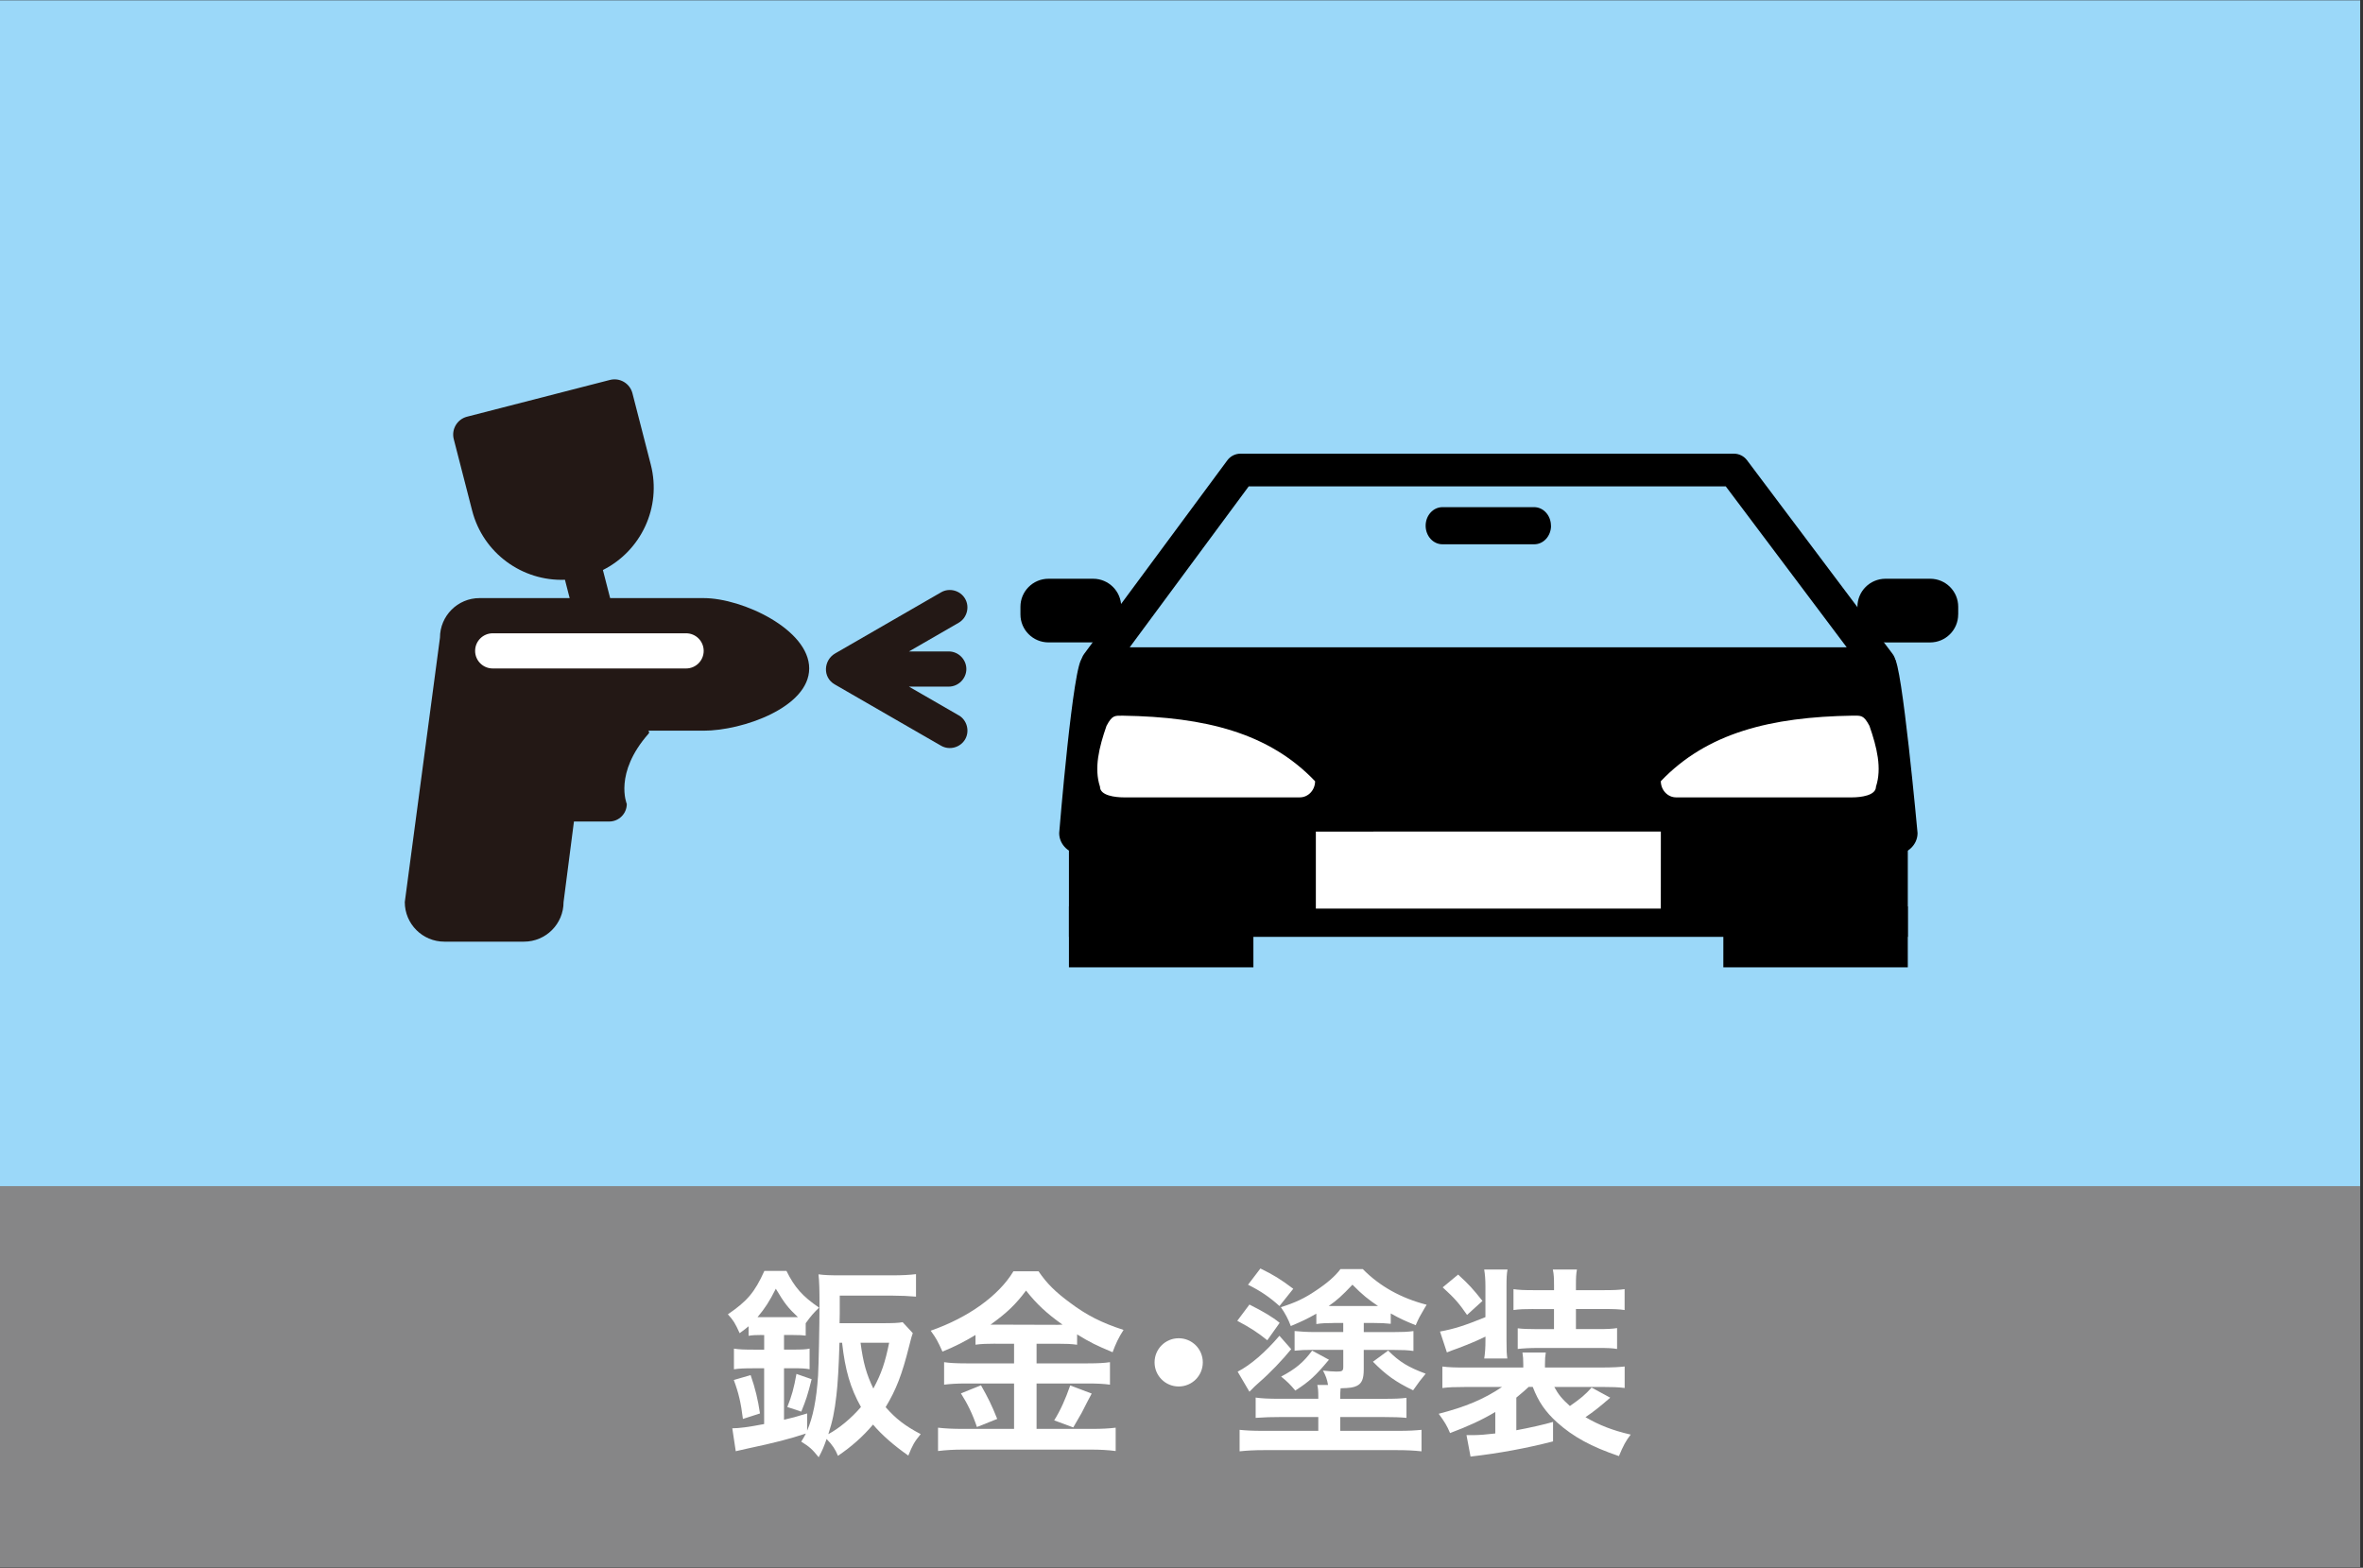 <?xml version="1.0" encoding="UTF-8"?><svg xmlns="http://www.w3.org/2000/svg" viewBox="0 0 630 418"><rect x="0" y="0" width="630" height="418" fill="#333333" stroke="none"/><defs><style>.cls-1{fill:#000;}.cls-1,.cls-2,.cls-3,.cls-4,.cls-5{stroke-width:0px;}.cls-2{fill:#9bd8f9;}.cls-3{fill:#231815;}.cls-4{fill:#868687;}.cls-5{fill:#fff;}</style></defs><g id="background"><rect class="cls-2" x="-.75" y=".08" width="630" height="417.73"/></g><g id="text-back"><rect class="cls-4" x="-.75" y="316.25" width="630" height="101.56"/></g><g id="icon"><rect class="cls-1" x="284.99" y="224.45" width="223.65" height="25.34"/><polygon class="cls-1" points="508.64 257.92 459.46 257.92 459.47 241.66 508.63 241.66 508.64 257.92"/><polygon class="cls-1" points="334.17 257.92 284.99 257.92 284.99 241.65 334.16 241.66 334.17 257.92"/><path class="cls-1" d="M501.08,181.3h-208.53c-1.65,0-3.15-.93-3.9-2.4-.74-1.48-.59-3.23.39-4.55l38.18-51.62c.83-1.12,2.12-1.77,3.51-1.77h131.55c1.37,0,2.66.64,3.49,1.74l38.79,51.62c1,1.31,1.16,3.08.42,4.56-.74,1.49-2.25,2.42-3.9,2.42ZM301.19,172.59h191.16l-32.24-42.91h-127.19s-31.73,42.91-31.73,42.91Z"/><path class="cls-1" d="M505.02,175.53h-216.42c-2.45.44-6.21,46.59-6.21,46.59,0,3.17,2.77,5.74,6.21,5.74h216.43c3.44-.01,6.21-2.56,6.21-5.74,0,0-4.2-46.04-6.21-46.6Z"/><polygon class="cls-5" points="350.82 242.26 442.79 242.25 442.8 221.71 350.82 221.72 350.82 242.26"/><path class="cls-5" d="M442.79,208.29c.02,2.38,1.84,4.31,4.08,4.31h46.92c2.25,0,6.36-.47,6.36-2.84,1.62-4.92.26-10.51-1.74-16.24-1.55-2.9-2.2-2.71-4.45-2.71-21.86.34-38.88,4.58-51.17,17.48Z"/><path class="cls-5" d="M350.62,208.29c-.01,2.38-1.83,4.31-4.08,4.31h-46.92c-2.25,0-6.36-.46-6.35-2.84-1.63-4.92-.25-10.51,1.74-16.23,1.54-2.91,2.2-2.72,4.44-2.71,21.86.35,38.89,4.58,51.17,17.48Z"/><path class="cls-1" d="M413.52,140.18c0,2.73-2.01,4.95-4.49,4.94h-24.44c-2.49.01-4.5-2.21-4.5-4.95h0c0-2.74,2.01-4.95,4.49-4.95h24.43c2.48,0,4.49,2.22,4.49,4.96h0Z"/><path class="cls-1" d="M298.93,163.82c0,4.12-3.33,7.46-7.46,7.46h-11.94c-4.12,0-7.47-3.34-7.47-7.46v-2.04c0-4.12,3.34-7.47,7.47-7.47h11.93c4.12,0,7.46,3.35,7.47,7.47v2.03Z"/><path class="cls-1" d="M522.07,163.82c0,4.12-3.33,7.46-7.47,7.47h-11.92c-4.14,0-7.48-3.34-7.47-7.48v-2.03c0-4.13,3.34-7.46,7.47-7.47h11.93c4.13,0,7.48,3.34,7.47,7.48v2.03Z"/><rect class="cls-5" x="123.03" y="166.26" width="69.78" height="17.75"/><g id="paint_gun"><path class="cls-3" d="M215.74,178.23c0,10.36-17.77,16.59-28.13,16.59h-14.76c.25.27.3.53.08.78-9.33,10.55-5.82,18.75-5.82,18.75,0,2.59-2.1,4.69-4.69,4.69h-9.4l-2.77,21.48c0,5.82-4.72,10.55-10.54,10.55h-21.24c-5.82,0-10.55-4.72-10.55-10.55l9.38-70.5c0-5.82,4.72-10.55,10.54-10.55h59.77c10.36,0,28.13,8.39,28.13,18.75ZM187.61,173.54c0-2.59-2.1-4.69-4.69-4.69h-51.56c-2.59,0-4.69,2.1-4.69,4.69h0c0,2.59,2.1,4.69,4.69,4.69h51.56c2.59,0,4.69-2.1,4.69-4.69h0Z"/><path class="cls-3" d="M255.59,190.72l-13.26-7.65h10.62c2.56,0,4.69-2.13,4.69-4.69s-2.13-4.69-4.69-4.69h-10.61l13.25-7.65c2.21-1.28,3-4.19,1.72-6.4-1.28-2.21-4.19-3-6.4-1.72-9.41,5.43-18.82,10.86-28.23,16.29-3.13,1.8-3.41,6.37-.16,8.25,1.55.89,3.09,1.78,4.64,2.68,6.26,3.61,12.51,7.22,18.76,10.82,1.66.96,3.33,1.92,4.99,2.87,2.21,1.28,5.13.49,6.41-1.72,1.27-2.21.49-5.13-1.72-6.4,0,0,2.24,1.29,0,0Z"/><path class="cls-3" d="M162.62,101.3l-38.1,9.8c-2.63.68-4.22,3.36-3.54,5.99l4.9,19.05c2.94,11.41,13.42,18.87,24.74,18.44l2.21,8.59,10.12-2.6-2.21-8.59c10.12-5.08,15.71-16.67,12.77-28.09l-4.9-19.05c-.68-2.63-3.36-4.21-5.99-3.54Z"/></g><path class="cls-5" d="M202.99,355.94c-1.46,0-2.49.05-3.41.22v-2.54c-.7.59-1.19.97-2.38,1.84-1.19-2.65-1.73-3.51-3.14-5.03,5.14-3.51,7.14-5.84,9.73-11.57h5.89c2.16,4.38,4.27,6.76,8.7,9.79-1.51,1.46-2.22,2.27-3.57,4.16v3.3c-.87-.11-1.62-.16-3.35-.16h-2.43v3.89h2.33c2.38,0,3.57-.05,4.49-.27v5.51c-1.14-.22-2.22-.27-4.49-.27h-2.33v13.73c2.11-.49,3.19-.76,6.16-1.68v4.6c1.57-3.62,2.49-8.22,2.92-14.71.16-2.76.38-13.25.38-19.19,0-3.62-.05-5.78-.27-7.79,1.57.22,3.19.27,5.89.27h13.73c2.65,0,4.76-.11,6.38-.32v6c-1.84-.16-4-.27-6.22-.27h-14.11v4.76l-.05,2.59h11.41c2.76,0,4.22-.05,5.41-.27l2.7,2.92c-.27.76-.38,1.08-.97,3.46-1.89,7.57-3.46,11.62-6.27,16.27,2.65,3.03,5.19,5.03,9.35,7.19-1.73,2.11-2.16,2.92-3.3,5.73-3.84-2.7-6.97-5.41-9.41-8.27-2.7,3.19-5.68,5.84-9.35,8.33-.7-1.73-1.46-2.87-3.03-4.49-.76,2.16-1.08,2.97-2.11,4.87-1.78-2.22-2.49-2.81-4.65-4.16.59-.97.81-1.3,1.24-2.16-4.43,1.46-8.43,2.49-15.35,3.95-1.51.32-2.16.49-3.35.76l-.92-6.11c1.84,0,4.27-.32,8.49-1.13v-14.87h-2.81c-2.49,0-3.78.05-5.24.27v-5.51c1.41.22,2.7.27,5.3.27h2.76v-3.89h-.76ZM198.07,378.32c-.54-4.33-1.13-6.87-2.43-10.38l4.49-1.3c1.24,3.57,1.95,6.54,2.49,10.22l-4.54,1.46ZM202.94,351.18h9.79c-2.65-2.49-3.57-3.68-5.89-7.57-1.68,3.35-2.87,5.19-4.87,7.57h.97ZM209.91,375.13c1.14-2.81,1.78-5.08,2.43-8.81l4.05,1.41c-1.08,4.33-1.51,5.57-2.76,8.65l-3.73-1.24ZM223.81,358q-.27,9.46-.81,14c-.49,4.32-1.03,6.92-2.16,10.38,2.92-1.57,6.16-4.27,8.7-7.24-2.81-5.03-4.22-9.79-5.03-17.14h-.7ZM229.43,358c.7,5.35,1.57,8.38,3.41,12.22,2.16-4,3.14-6.92,4.22-12.22h-7.62Z"/><path class="cls-5" d="M265.38,358.26c-2.16,0-3.73.05-5.3.27v-2.59c-3.08,1.84-5.24,2.97-8.81,4.43-1.3-2.87-1.68-3.57-3.14-5.57,10.06-3.51,18.16-9.35,22.06-15.84h6.7c2.16,3.19,4.49,5.51,8.33,8.33,4.43,3.35,8.49,5.41,14.33,7.3-1.3,2-2.11,3.73-2.92,5.95-4.27-1.78-6.05-2.65-9.46-4.76v2.76c-1.57-.22-3.03-.27-5.3-.27h-5.51v5.24h13.68c2.81,0,4.49-.11,5.89-.32v6c-1.51-.22-3.41-.32-5.95-.32h-13.62v12.11h14.71c2.76,0,4.6-.11,6.38-.32v6.22c-2-.27-4.27-.38-6.49-.38h-34.17c-2.49,0-4.43.11-6.7.38v-6.22c1.95.22,3.95.32,6.7.32h13.57v-12.11h-12.81c-2.32,0-4.22.11-5.84.32v-6c1.46.22,3.19.32,5.89.32h12.76v-5.24h-4.97ZM261.54,369.35c1.84,3.24,2.87,5.3,4.33,8.97l-5.41,2.16c-1.14-3.41-2.54-6.27-4.27-8.97l5.35-2.16ZM265.22,353.18l16.76.05q.49,0,1.3-.05c-4.27-3.03-6.92-5.51-9.73-9.08-2.76,3.68-4.97,5.84-9.46,9.08h1.13ZM291.06,371.56q-.7,1.24-2.7,5.19c-.16.32-.38.7-2.22,3.84l-5.08-1.89c1.68-2.7,2.97-5.57,4.27-9.3l5.73,2.16Z"/><path class="cls-5" d="M320.68,363.24c0,3.57-2.87,6.43-6.43,6.43s-6.43-2.87-6.43-6.43,2.87-6.43,6.43-6.43,6.43,2.87,6.43,6.43Z"/><path class="cls-5" d="M333.12,347.83c3.73,1.89,6.05,3.24,8.05,4.87l-3.3,4.65c-2.54-2.05-4.33-3.24-8-5.19l3.24-4.33ZM344.25,359.72c-2.33,2.87-5.68,6.38-8.49,8.81-.87.76-1.51,1.35-2.65,2.54l-3.14-5.35c3.46-1.78,7.41-5.19,11.14-9.57l3.14,3.57ZM355.55,352.75c-1.95,0-3.08.05-4.6.27v-2.76c-2.49,1.41-3.73,2-6.81,3.3-.7-1.89-1.46-3.3-2.65-5.03,3.78-1.19,6.27-2.33,9.35-4.43,3.03-2,5.24-3.95,6.54-5.73h5.95c4.54,4.6,10.16,7.73,17.03,9.51l-.59.97c-1.3,2.22-1.51,2.59-2.33,4.49-3.19-1.3-4.22-1.78-6.65-3.14v2.76c-1.51-.16-2.54-.22-4.54-.22h-2.65v2.43h7.89c2.22,0,3.73-.05,5.35-.27v5.3c-1.62-.22-2.87-.27-5.03-.27h-8.22v5.19c0,2.49-.49,3.73-1.84,4.38-.87.43-1.78.59-4.33.65-.05.7-.11,1.35-.11,2.22v.59h11.51c2.92,0,4.6-.05,6.16-.27v5.35c-1.73-.16-3.3-.22-6.05-.22h-11.62v3.68h15.41c2.92,0,4.65-.11,6.27-.27v5.73c-2-.22-3.95-.32-6.76-.32h-35.09c-2.76,0-4.7.11-6.65.32v-5.73c1.57.16,3.3.27,6.27.27h14.71v-3.68h-10.27c-2.27,0-3.95.05-6.43.22v-5.41c1.51.22,3.35.32,6.43.32h10.27v-.54c0-1.46-.05-2.33-.27-3.14h2.87c-.27-1.57-.59-2.38-1.35-3.84,1.41.16,2.65.27,3.57.27,1.57,0,1.84-.16,1.84-1.3v-4.49h-8.22c-2,0-3.19.05-4.76.22v-5.24c1.62.16,3.41.27,5.46.27h7.51v-2.43h-2.59ZM336.04,338.21c3.62,1.78,5.3,2.81,8.76,5.41l-3.68,4.6c-2.7-2.43-5.03-4-8.38-5.68l3.3-4.33ZM354.31,362.54c-3.62,4.33-5.19,5.78-8.97,8.22-1.35-1.62-2.11-2.38-3.78-3.73,3.89-2.05,5.95-3.79,8.27-6.92l4.49,2.43ZM367.39,348.21c-2.43-1.62-4.16-2.97-6.81-5.68-2.92,3.08-4.16,4.16-6.33,5.68h13.14ZM370.1,360.1c3.03,3.03,5.35,4.43,10,6.16-1.19,1.41-2,2.49-3.35,4.43-4.65-2.22-7.3-4.16-10.71-7.62l4.05-2.97Z"/><path class="cls-5" d="M407.51,369.83c-1.03.97-1.68,1.51-3.24,2.81v8.7c3.57-.65,7.57-1.57,9.79-2.22v5.19c-7.14,1.84-14.49,3.19-22,4.05l-1.08-5.73h2.27c1.03,0,3.14-.16,5.41-.43v-5.73c-3.62,2.16-7.3,3.84-12.06,5.62-.81-1.95-1.51-3.08-3.03-5.14,7.14-1.84,12.06-3.89,16.87-7.14h-10c-2.59,0-4.11.05-5.89.27v-5.73c1.73.22,3.41.27,6.11.27h15.46v-.87c0-1.3-.05-2.11-.22-3.14h6.22c-.16.97-.22,1.78-.22,3.19v.81h15.41c2.54,0,4.43-.11,5.84-.27v5.73c-1.78-.22-3.35-.27-5.89-.27h-12.87c1.08,2,2.05,3.19,4.16,5.08,2.92-2.05,4.05-2.97,5.78-4.92l4.97,2.7c-2.87,2.49-4.43,3.73-6.6,5.19,3.68,2.16,7.35,3.57,12.06,4.65-1.24,1.57-2,2.97-3.14,5.73-7.35-2.49-12.22-5.14-16.54-9.03-3.08-2.81-4.92-5.46-6.43-9.41h-1.13ZM396.04,356.37c-2.22,1.08-4,1.84-7.25,3.08-1.62.59-1.84.65-3.03,1.14l-1.84-5.57c3.78-.7,6.54-1.57,12.11-3.84v-8.16c0-1.89-.11-3.19-.33-4.54h6.22c-.22,1.19-.27,2.22-.27,4.54v14.27c0,3.03.05,3.68.22,4.92h-6.16c.22-1.41.33-2.81.33-4.92v-.92ZM388.75,339.83c2.92,2.7,3.84,3.68,6.49,7.03l-4.11,3.73c-2.16-3.13-3.3-4.43-6.49-7.35l4.11-3.41ZM408.86,349.02c-2.33,0-3.84.05-5.35.27v-5.57c1.51.22,2.92.27,5.35.27h5.46v-1.24c0-2-.05-3.03-.32-4.27h6.43c-.22,1.19-.27,2.16-.27,4.16v1.35h7.57c2.43,0,3.89-.05,5.41-.27v5.57c-1.46-.22-2.87-.27-5.41-.27h-7.57v5.35h5.89c2.49,0,3.68-.05,5.08-.27v5.57c-1.24-.22-2.49-.27-4.92-.27h-16.27c-2.05,0-4,.11-5.3.27v-5.51c1.3.16,2.7.22,4.97.22h4.7v-5.35h-5.46Z"/></g></svg>